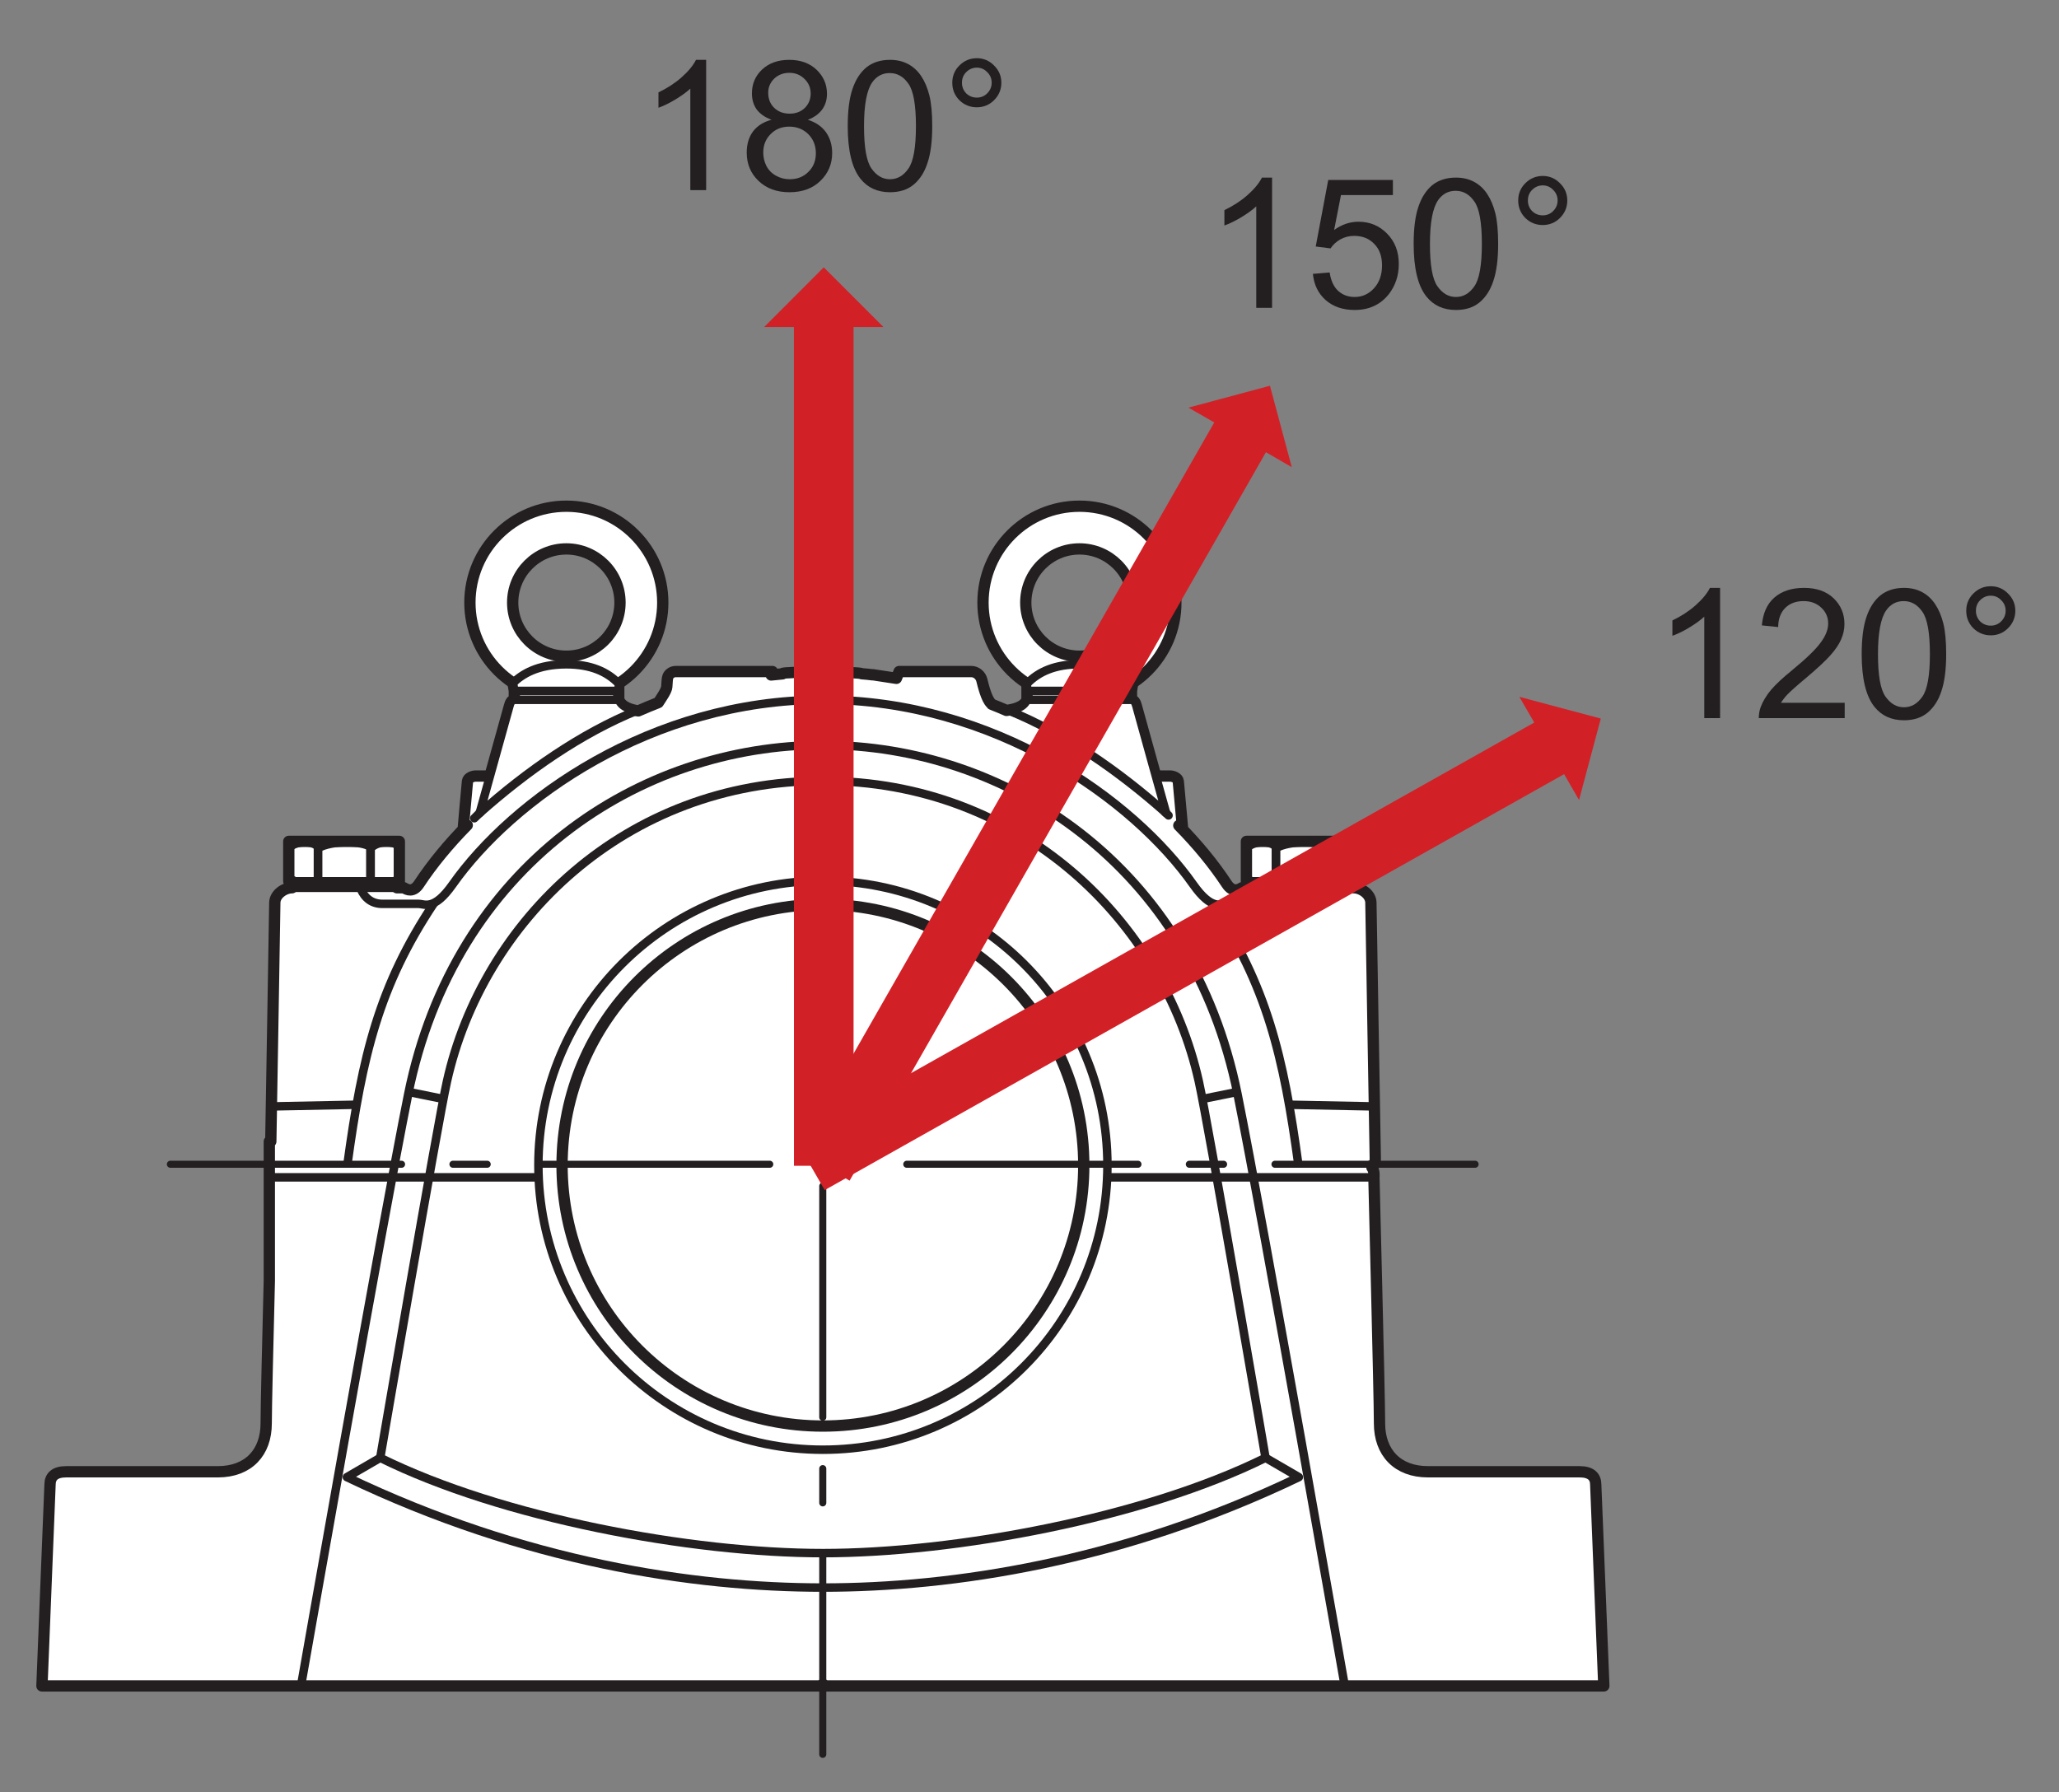 <?xml version="1.0" encoding="UTF-8"?>
<svg xmlns="http://www.w3.org/2000/svg" xmlns:xlink="http://www.w3.org/1999/xlink" width="136.33pt" height="118.67pt" viewBox="0 0 136.33 118.67" version="1.1">
<rect x="0" y="0" width="136.33" height="118.67" fill="#808080" stroke="none"/>
<defs>
<g>
<symbol overflow="visible" id="glyph0-0">
<path style="stroke:none;" d="M 1.5 0 L 1.5 -7.5 L 7.5 -7.5 L 7.5 0 Z M 1.688 -0.188 L 7.312 -0.188 L 7.312 -7.312 L 1.688 -7.312 Z M 1.688 -0.188 "/>
</symbol>
<symbol overflow="visible" id="glyph0-1">
<path style="stroke:none;" d="M 4.469 0 L 3.422 0 L 3.422 -6.719 C 3.16 -6.477 2.82 -6.234 2.406 -5.984 C 2 -5.742 1.633 -5.566 1.312 -5.453 L 1.312 -6.469 C 1.895 -6.75 2.406 -7.082 2.844 -7.469 C 3.289 -7.863 3.609 -8.25 3.797 -8.625 L 4.469 -8.625 Z M 4.469 0 "/>
</symbol>
<symbol overflow="visible" id="glyph0-2">
<path style="stroke:none;" d="M 2.125 -4.656 C 1.688 -4.82 1.359 -5.051 1.141 -5.344 C 0.93 -5.645 0.828 -6 0.828 -6.406 C 0.828 -7.031 1.051 -7.555 1.5 -7.984 C 1.957 -8.41 2.555 -8.625 3.297 -8.625 C 4.047 -8.625 4.648 -8.406 5.109 -7.969 C 5.566 -7.531 5.797 -7 5.797 -6.375 C 5.797 -5.977 5.691 -5.633 5.484 -5.344 C 5.273 -5.051 4.957 -4.82 4.531 -4.656 C 5.062 -4.488 5.461 -4.211 5.734 -3.828 C 6.004 -3.441 6.141 -2.984 6.141 -2.453 C 6.141 -1.723 5.879 -1.109 5.359 -0.609 C 4.848 -0.109 4.164 0.141 3.312 0.141 C 2.469 0.141 1.785 -0.109 1.266 -0.609 C 0.742 -1.109 0.484 -1.734 0.484 -2.484 C 0.484 -3.047 0.625 -3.516 0.906 -3.891 C 1.195 -4.266 1.602 -4.52 2.125 -4.656 Z M 1.906 -6.453 C 1.906 -6.047 2.035 -5.711 2.297 -5.453 C 2.566 -5.191 2.91 -5.062 3.328 -5.062 C 3.734 -5.062 4.066 -5.188 4.328 -5.438 C 4.586 -5.695 4.719 -6.016 4.719 -6.391 C 4.719 -6.773 4.582 -7.098 4.312 -7.359 C 4.039 -7.629 3.707 -7.766 3.312 -7.766 C 2.906 -7.766 2.566 -7.633 2.297 -7.375 C 2.035 -7.113 1.906 -6.805 1.906 -6.453 Z M 1.578 -2.484 C 1.578 -2.18 1.645 -1.891 1.781 -1.609 C 1.926 -1.328 2.141 -1.109 2.422 -0.953 C 2.703 -0.797 3.004 -0.719 3.328 -0.719 C 3.828 -0.719 4.238 -0.879 4.562 -1.203 C 4.895 -1.523 5.062 -1.938 5.062 -2.438 C 5.062 -2.945 4.895 -3.367 4.562 -3.703 C 4.227 -4.035 3.805 -4.203 3.297 -4.203 C 2.797 -4.203 2.383 -4.035 2.062 -3.703 C 1.738 -3.379 1.578 -2.973 1.578 -2.484 Z M 1.578 -2.484 "/>
</symbol>
<symbol overflow="visible" id="glyph0-3">
<path style="stroke:none;" d="M 0.5 -4.234 C 0.5 -5.254 0.602 -6.07 0.812 -6.688 C 1.02 -7.312 1.328 -7.789 1.734 -8.125 C 2.148 -8.457 2.672 -8.625 3.297 -8.625 C 3.754 -8.625 4.156 -8.531 4.5 -8.344 C 4.852 -8.156 5.145 -7.883 5.375 -7.531 C 5.602 -7.188 5.781 -6.766 5.906 -6.266 C 6.031 -5.766 6.094 -5.086 6.094 -4.234 C 6.094 -3.223 5.988 -2.41 5.781 -1.797 C 5.582 -1.18 5.273 -0.703 4.859 -0.359 C 4.453 -0.023 3.93 0.141 3.297 0.141 C 2.473 0.141 1.82 -0.156 1.344 -0.75 C 0.781 -1.457 0.5 -2.617 0.5 -4.234 Z M 1.578 -4.234 C 1.578 -2.828 1.742 -1.891 2.078 -1.422 C 2.41 -0.953 2.816 -0.719 3.297 -0.719 C 3.785 -0.719 4.191 -0.953 4.516 -1.422 C 4.848 -1.891 5.016 -2.828 5.016 -4.234 C 5.016 -5.648 4.848 -6.586 4.516 -7.047 C 4.191 -7.516 3.781 -7.75 3.281 -7.75 C 2.801 -7.75 2.414 -7.547 2.125 -7.141 C 1.758 -6.617 1.578 -5.648 1.578 -4.234 Z M 1.578 -4.234 "/>
</symbol>
<symbol overflow="visible" id="glyph0-4">
<path style="stroke:none;" d="M 0.75 -7.109 C 0.75 -7.555 0.906 -7.938 1.219 -8.25 C 1.539 -8.57 1.926 -8.734 2.375 -8.734 C 2.82 -8.734 3.203 -8.57 3.516 -8.25 C 3.836 -7.938 4 -7.555 4 -7.109 C 4 -6.66 3.836 -6.273 3.516 -5.953 C 3.203 -5.641 2.82 -5.484 2.375 -5.484 C 1.926 -5.484 1.539 -5.641 1.219 -5.953 C 0.906 -6.273 0.75 -6.66 0.75 -7.109 Z M 1.391 -7.109 C 1.391 -6.836 1.484 -6.602 1.672 -6.406 C 1.867 -6.219 2.102 -6.125 2.375 -6.125 C 2.645 -6.125 2.875 -6.219 3.062 -6.406 C 3.258 -6.602 3.359 -6.836 3.359 -7.109 C 3.359 -7.391 3.258 -7.625 3.062 -7.812 C 2.875 -8.008 2.645 -8.109 2.375 -8.109 C 2.102 -8.109 1.867 -8.008 1.672 -7.812 C 1.484 -7.625 1.391 -7.391 1.391 -7.109 Z M 1.391 -7.109 "/>
</symbol>
<symbol overflow="visible" id="glyph0-5">
<path style="stroke:none;" d="M 0.5 -2.25 L 1.609 -2.344 C 1.691 -1.801 1.879 -1.395 2.172 -1.125 C 2.473 -0.852 2.836 -0.719 3.266 -0.719 C 3.766 -0.719 4.191 -0.91 4.547 -1.297 C 4.898 -1.68 5.078 -2.188 5.078 -2.812 C 5.078 -3.414 4.906 -3.891 4.562 -4.234 C 4.227 -4.586 3.785 -4.766 3.234 -4.766 C 2.898 -4.766 2.594 -4.688 2.312 -4.531 C 2.039 -4.375 1.828 -4.176 1.672 -3.938 L 0.688 -4.062 L 1.516 -8.469 L 5.797 -8.469 L 5.797 -7.469 L 2.359 -7.469 L 1.906 -5.156 C 2.414 -5.52 2.953 -5.703 3.516 -5.703 C 4.266 -5.703 4.895 -5.441 5.406 -4.922 C 5.926 -4.398 6.188 -3.727 6.188 -2.906 C 6.188 -2.133 5.961 -1.461 5.516 -0.891 C 4.961 -0.203 4.211 0.141 3.266 0.141 C 2.484 0.141 1.844 -0.078 1.344 -0.516 C 0.852 -0.953 0.57 -1.531 0.5 -2.25 Z M 0.5 -2.25 "/>
</symbol>
<symbol overflow="visible" id="glyph0-6">
<path style="stroke:none;" d="M 6.047 -1.016 L 6.047 0 L 0.359 0 C 0.359 -0.25 0.398 -0.492 0.484 -0.734 C 0.629 -1.117 0.859 -1.5 1.172 -1.875 C 1.492 -2.25 1.957 -2.68 2.562 -3.172 C 3.5 -3.941 4.129 -4.551 4.453 -5 C 4.785 -5.445 4.953 -5.867 4.953 -6.266 C 4.953 -6.68 4.801 -7.031 4.5 -7.312 C 4.195 -7.602 3.805 -7.75 3.328 -7.75 C 2.816 -7.75 2.41 -7.598 2.109 -7.297 C 1.805 -6.992 1.648 -6.57 1.641 -6.031 L 0.562 -6.141 C 0.633 -6.953 0.91 -7.566 1.391 -7.984 C 1.879 -8.41 2.535 -8.625 3.359 -8.625 C 4.18 -8.625 4.832 -8.395 5.312 -7.938 C 5.789 -7.477 6.031 -6.91 6.031 -6.234 C 6.031 -5.891 5.957 -5.551 5.812 -5.219 C 5.676 -4.895 5.441 -4.547 5.109 -4.172 C 4.785 -3.805 4.25 -3.305 3.5 -2.672 C 2.863 -2.141 2.453 -1.773 2.266 -1.578 C 2.086 -1.391 1.941 -1.203 1.828 -1.016 Z M 6.047 -1.016 "/>
</symbol>
</g>
</defs>
<g id="surface1">
<g style="fill:rgb(13.73%,12.16%,12.549%);fill-opacity:1;">
  <use xlink:href="#glyph0-1" x="42.286" y="12.588"/>
  <use xlink:href="#glyph0-2" x="48.958" y="12.588"/>
  <use xlink:href="#glyph0-3" x="55.63" y="12.588"/>
  <use xlink:href="#glyph0-4" x="62.302" y="12.588"/>
</g>
<path style="fill:none;stroke-width:5.61;stroke-linecap:butt;stroke-linejoin:round;stroke:rgb(13.73%,12.16%,12.549%);stroke-opacity:1;stroke-miterlimit:4;" d="M 306.68 637.598 C 306.68 637.598 309.258 666.973 309.531 669.395 C 309.805 671.778 313.281 672.833 314.883 672.833 L 324.766 672.833 L 317.812 648.653 Z M 306.68 637.598 " transform="matrix(0.1,0,0,-0.1,0,118.67)"/>
<path style="fill:none;stroke-width:5.61;stroke-linecap:butt;stroke-linejoin:round;stroke:rgb(13.73%,12.16%,12.549%);stroke-opacity:1;stroke-miterlimit:4;" d="M 783.047 637.598 C 783.047 637.598 780.43 666.973 780.156 669.395 C 779.883 671.778 776.406 672.833 774.805 672.833 L 764.922 672.833 L 772.148 648.263 Z M 783.047 637.598 " transform="matrix(0.1,0,0,-0.1,0,118.67)"/>
<path style=" stroke:none;fill-rule:nonzero;fill:rgb(100%,100%,100%);fill-opacity:1;" d="M 67.918 39.902 C 67.918 41.863 69.508 43.453 71.473 43.453 C 73.434 43.453 75.023 41.863 75.023 39.902 C 75.023 37.941 73.434 36.348 71.473 36.348 C 69.508 36.348 67.918 37.941 67.918 39.902 M 71.473 33.52 C 74.996 33.52 77.855 36.379 77.855 39.902 C 77.855 43.426 74.996 46.285 71.473 46.285 C 67.945 46.285 65.086 43.426 65.086 39.902 C 65.086 36.379 67.945 33.52 71.473 33.52 "/>
<path style="fill:none;stroke-width:7.48;stroke-linecap:butt;stroke-linejoin:round;stroke:rgb(13.73%,12.16%,12.549%);stroke-opacity:1;stroke-miterlimit:4;" d="M 679.18 787.677 C 679.18 768.067 695.078 752.169 714.727 752.169 C 734.336 752.169 750.234 768.067 750.234 787.677 C 750.234 807.286 734.336 823.223 714.727 823.223 C 695.078 823.223 679.18 807.286 679.18 787.677 Z M 714.727 851.505 C 749.961 851.505 778.555 822.911 778.555 787.677 C 778.555 752.442 749.961 723.848 714.727 723.848 C 679.453 723.848 650.859 752.442 650.859 787.677 C 650.859 822.911 679.453 851.505 714.727 851.505 Z M 714.727 851.505 " transform="matrix(0.1,0,0,-0.1,0,118.67)"/>
<path style=" stroke:none;fill-rule:nonzero;fill:rgb(100%,100%,100%);fill-opacity:1;" d="M 37.5 36.348 C 35.539 36.348 33.945 37.941 33.945 39.902 C 33.945 41.863 35.539 43.453 37.5 43.453 C 39.461 43.453 41.051 41.863 41.051 39.902 C 41.051 37.941 39.461 36.348 37.5 36.348 M 43.883 39.902 C 43.883 43.426 41.023 46.285 37.5 46.285 C 33.973 46.285 31.113 43.426 31.113 39.902 C 31.113 36.379 33.973 33.52 37.5 33.52 C 41.023 33.52 43.883 36.379 43.883 39.902 "/>
<path style="fill:none;stroke-width:7.48;stroke-linecap:butt;stroke-linejoin:round;stroke:rgb(13.73%,12.16%,12.549%);stroke-opacity:1;stroke-miterlimit:4;" d="M 375 823.223 C 355.391 823.223 339.453 807.286 339.453 787.677 C 339.453 768.067 355.391 752.169 375 752.169 C 394.609 752.169 410.508 768.067 410.508 787.677 C 410.508 807.286 394.609 823.223 375 823.223 Z M 438.828 787.677 C 438.828 752.442 410.234 723.848 375 723.848 C 339.727 723.848 311.133 752.442 311.133 787.677 C 311.133 822.911 339.727 851.505 375 851.505 C 410.234 851.505 438.828 822.911 438.828 787.677 Z M 438.828 787.677 " transform="matrix(0.1,0,0,-0.1,0,118.67)"/>
<path style="fill:none;stroke-width:5.61;stroke-linecap:butt;stroke-linejoin:round;stroke:rgb(13.73%,12.16%,12.549%);stroke-opacity:1;stroke-miterlimit:4;" d="M 544.844 70.333 L 27.773 70.333 L 33.125 203.575 C 33.125 208.927 36.328 212.13 43.789 212.13 L 144.219 212.13 C 164.531 212.13 176.25 224.942 176.25 244.161 C 176.25 263.419 180 403.887 180 407.091 C 180 407.091 178.828 415.098 184.531 415.098 L 372.148 415.098 " transform="matrix(0.1,0,0,-0.1,0,118.67)"/>
<path style=" stroke:none;fill-rule:nonzero;fill:rgb(100%,100%,100%);fill-opacity:1;" d="M 68.016 45.246 C 68.012 45.254 68.004 45.242 68 45.246 L 68 46.34 C 67.777 46.855 67.051 46.984 66.645 47.043 C 66.316 46.906 65.996 46.762 65.664 46.637 C 65.648 46.617 65.625 46.586 65.625 46.582 C 65.316 46.312 65.086 45.34 65.008 45.031 C 64.93 44.711 64.633 44.469 64.312 44.469 L 59.531 44.469 L 59.352 44.918 L 57.797 44.68 L 57.797 44.688 C 57.551 44.656 57.305 44.633 57.059 44.613 C 56.898 44.465 51.812 44.469 51.812 44.602 L 51.812 44.621 C 51.562 44.645 51.309 44.668 51.059 44.695 C 51.09 44.695 51.117 44.688 51.145 44.68 L 51.145 44.469 L 44.738 44.469 C 44.469 44.469 44.281 44.656 44.23 44.789 C 44.176 44.922 44.176 45.082 44.148 45.484 C 44.133 45.727 43.797 46.203 43.59 46.523 C 43.141 46.695 42.703 46.887 42.262 47.074 C 41.867 47.012 41.195 46.863 40.969 46.34 L 40.969 45.246 L 33.973 45.246 L 34.055 45.75 L 34.055 46.34 C 33.895 46.34 33.785 46.523 33.734 46.738 C 33.699 46.867 33 49.383 32.441 51.387 L 31.488 51.387 C 31.328 51.387 30.98 51.492 30.953 51.73 C 30.926 51.973 30.668 54.91 30.668 54.91 L 30.938 54.641 C 29.707 55.891 28.625 57.195 27.742 58.535 C 27.363 59.109 26.957 58.926 26.742 58.785 L 26.281 58.785 L 26.281 58.355 L 26.441 58.355 L 26.441 55.715 L 19.121 55.715 L 19.121 58.355 L 19.336 58.355 L 19.336 58.785 C 18.84 58.785 18.195 59.211 18.195 59.781 C 18.195 60.27 17.988 71.973 17.93 75.586 L 17.832 75.586 L 17.832 84.832 C 17.73 88.812 17.625 93.234 17.625 94.254 C 17.625 96.176 16.453 97.457 14.422 97.457 L 4.379 97.457 C 3.633 97.457 3.312 97.777 3.312 98.312 L 2.777 111.637 L 54.484 111.637 L 54.41 111.566 L 54.559 111.566 L 54.484 111.637 L 106.191 111.637 L 105.656 98.312 C 105.656 97.777 105.336 97.457 104.59 97.457 L 94.547 97.457 C 92.52 97.457 91.34 96.176 91.34 94.254 C 91.34 92.328 90.969 78.281 90.969 77.961 C 90.969 77.961 91.023 77.543 90.84 77.312 L 90.84 77.16 L 90.867 77.16 C 91.059 77.16 91.059 77.016 91.059 76.66 C 91.059 76.305 90.77 60.352 90.77 59.781 C 90.77 59.211 90.133 58.785 89.633 58.785 L 89.633 58.355 L 89.848 58.355 L 89.848 55.715 L 82.527 55.715 L 82.527 58.355 L 82.688 58.355 L 82.688 58.785 L 82.227 58.785 C 82.012 58.926 81.605 59.109 81.227 58.535 C 80.348 57.203 79.273 55.902 78.051 54.66 L 78.305 54.91 C 78.305 54.91 78.043 51.973 78.016 51.73 C 77.988 51.492 77.641 51.387 77.48 51.387 L 76.527 51.387 C 75.969 49.383 75.27 46.867 75.238 46.738 C 75.184 46.523 75.078 46.34 74.918 46.34 L 74.918 45.75 L 74.996 45.246 "/>
<path style="fill:none;stroke-width:7.48;stroke-linecap:butt;stroke-linejoin:round;stroke:rgb(13.73%,12.16%,12.549%);stroke-opacity:1;stroke-miterlimit:4;" d="M 680.156 734.239 C 680.117 734.161 680.039 734.278 680 734.239 L 680 723.302 C 677.773 718.145 670.508 716.856 666.445 716.27 C 663.164 717.638 659.961 719.083 656.641 720.333 C 656.484 720.528 656.25 720.841 656.25 720.88 C 653.164 723.575 650.859 733.302 650.078 736.388 C 649.297 739.591 646.328 742.013 643.125 742.013 L 595.312 742.013 L 593.516 737.52 L 577.969 739.903 L 577.969 739.825 C 575.508 740.138 573.047 740.372 570.586 740.567 C 568.984 742.052 518.125 742.013 518.125 740.684 L 518.125 740.489 C 515.625 740.255 513.086 740.02 510.586 739.747 C 510.898 739.747 511.172 739.825 511.445 739.903 L 511.445 742.013 L 447.383 742.013 C 444.688 742.013 442.812 740.138 442.305 738.809 C 441.758 737.481 441.758 735.88 441.484 731.856 C 441.328 729.434 437.969 724.669 435.898 721.466 C 431.406 719.747 427.031 717.833 422.617 715.958 C 418.672 716.583 411.953 718.067 409.688 723.302 L 409.688 734.239 L 339.727 734.239 L 340.547 729.2 L 340.547 723.302 C 338.945 723.302 337.852 721.466 337.344 719.317 C 336.992 718.028 330 692.872 324.414 672.833 L 314.883 672.833 C 313.281 672.833 309.805 671.778 309.531 669.395 C 309.258 666.973 306.68 637.598 306.68 637.598 L 309.375 640.294 C 297.07 627.794 286.25 614.747 277.422 601.348 C 273.633 595.606 269.57 597.442 267.422 598.848 L 262.812 598.848 L 262.812 603.145 L 264.414 603.145 L 264.414 629.552 L 191.211 629.552 L 191.211 603.145 L 193.359 603.145 L 193.359 598.848 C 188.398 598.848 181.953 594.591 181.953 588.888 C 181.953 584.005 179.883 466.973 179.297 430.841 L 178.32 430.841 L 178.32 338.38 C 177.305 298.575 176.25 254.356 176.25 244.161 C 176.25 224.942 164.531 212.13 144.219 212.13 L 43.789 212.13 C 36.328 212.13 33.125 208.927 33.125 203.575 L 27.773 70.333 L 544.844 70.333 L 544.102 71.036 L 545.586 71.036 L 544.844 70.333 L 1061.914 70.333 L 1056.562 203.575 C 1056.562 208.927 1053.359 212.13 1045.898 212.13 L 945.469 212.13 C 925.195 212.13 913.398 224.942 913.398 244.161 C 913.398 263.419 909.688 403.887 909.688 407.091 C 909.688 407.091 910.234 411.27 908.398 413.575 L 908.398 415.098 L 908.672 415.098 C 910.586 415.098 910.586 416.544 910.586 420.098 C 910.586 423.653 907.695 583.184 907.695 588.888 C 907.695 594.591 901.328 598.848 896.328 598.848 L 896.328 603.145 L 898.477 603.145 L 898.477 629.552 L 825.273 629.552 L 825.273 603.145 L 826.875 603.145 L 826.875 598.848 L 822.266 598.848 C 820.117 597.442 816.055 595.606 812.266 601.348 C 803.477 614.669 792.734 627.677 780.508 640.098 L 783.047 637.598 C 783.047 637.598 780.43 666.973 780.156 669.395 C 779.883 671.778 776.406 672.833 774.805 672.833 L 765.273 672.833 C 759.688 692.872 752.695 718.028 752.383 719.317 C 751.836 721.466 750.781 723.302 749.18 723.302 L 749.18 729.2 L 749.961 734.239 Z M 680.156 734.239 " transform="matrix(0.1,0,0,-0.1,0,118.67)"/>
<path style=" stroke:none;fill-rule:nonzero;fill:rgb(54.605%,68.427%,74.371%);fill-opacity:1;" d="M 31.402 54.184 L 31.762 53.824 C 31.762 53.828 31.758 53.844 31.758 53.844 C 31.777 53.824 31.801 53.805 31.82 53.785 C 31.684 53.918 31.539 54.051 31.402 54.184 "/>
<path style="fill:none;stroke-width:5.61;stroke-linecap:butt;stroke-linejoin:round;stroke:rgb(13.73%,12.16%,12.549%);stroke-opacity:1;stroke-miterlimit:4;" d="M 314.023 644.864 L 317.617 648.458 C 317.617 648.419 317.578 648.263 317.578 648.263 C 317.773 648.458 318.008 648.653 318.203 648.848 C 316.836 647.52 315.391 646.192 314.023 644.864 Z M 314.023 644.864 " transform="matrix(0.1,0,0,-0.1,0,118.67)"/>
<path style=" stroke:none;fill-rule:nonzero;fill:rgb(54.605%,68.427%,74.371%);fill-opacity:1;" d="M 77.215 53.844 L 77.371 53.996 C 77.301 53.93 77.223 53.859 77.148 53.789 C 77.172 53.809 77.191 53.824 77.215 53.844 "/>
<path style="fill:none;stroke-width:5.61;stroke-linecap:butt;stroke-linejoin:round;stroke:rgb(13.73%,12.16%,12.549%);stroke-opacity:1;stroke-miterlimit:4;" d="M 772.148 648.263 L 773.711 646.739 C 773.008 647.403 772.227 648.106 771.484 648.809 C 771.719 648.614 771.914 648.458 772.148 648.263 Z M 772.148 648.263 " transform="matrix(0.1,0,0,-0.1,0,118.67)"/>
<path style="fill:none;stroke-width:5.61;stroke-linecap:butt;stroke-linejoin:round;stroke:rgb(13.73%,12.16%,12.549%);stroke-opacity:1;stroke-miterlimit:4;" d="M 733.242 415.098 C 733.242 311.036 648.906 226.739 544.844 226.739 C 440.82 226.739 356.484 311.036 356.484 415.098 C 356.484 519.161 440.82 603.458 544.844 603.458 C 648.906 603.458 733.242 519.161 733.242 415.098 Z M 733.242 415.098 " transform="matrix(0.1,0,0,-0.1,0,118.67)"/>
<path style="fill:none;stroke-width:5.61;stroke-linecap:butt;stroke-linejoin:round;stroke:rgb(13.73%,12.16%,12.549%);stroke-opacity:1;stroke-miterlimit:4;" d="M 287.383 588.692 C 251.055 534.2 239.844 487.755 229.961 415.098 " transform="matrix(0.1,0,0,-0.1,0,118.67)"/>
<path style="fill:none;stroke-width:5.61;stroke-linecap:butt;stroke-linejoin:round;stroke:rgb(13.73%,12.16%,12.549%);stroke-opacity:1;stroke-miterlimit:4;" d="M 181.094 454.083 L 236.094 455.177 " transform="matrix(0.1,0,0,-0.1,0,118.67)"/>
<path style="fill:none;stroke-width:5.61;stroke-linecap:butt;stroke-linejoin:round;stroke:rgb(13.73%,12.16%,12.549%);stroke-opacity:1;stroke-miterlimit:4;" d="M 180 407.091 L 356.836 407.091 " transform="matrix(0.1,0,0,-0.1,0,118.67)"/>
<path style="fill:none;stroke-width:5.61;stroke-linecap:butt;stroke-linejoin:round;stroke:rgb(13.73%,12.16%,12.549%);stroke-opacity:1;stroke-miterlimit:4;" d="M 270.273 463.692 L 293.789 458.927 " transform="matrix(0.1,0,0,-0.1,0,118.67)"/>
<path style="fill:none;stroke-width:5.61;stroke-linecap:butt;stroke-linejoin:round;stroke:rgb(13.73%,12.16%,12.549%);stroke-opacity:1;stroke-miterlimit:4;" d="M 193.359 598.809 L 262.812 598.809 L 262.812 603.145 L 193.359 603.145 Z M 193.359 598.809 " transform="matrix(0.1,0,0,-0.1,0,118.67)"/>
<path style="fill:none;stroke-width:5.61;stroke-linecap:butt;stroke-linejoin:round;stroke:rgb(13.73%,12.16%,12.549%);stroke-opacity:1;stroke-miterlimit:4;" d="M 191.211 603.145 L 264.414 603.145 L 264.414 629.552 L 191.211 629.552 Z M 191.211 603.145 " transform="matrix(0.1,0,0,-0.1,0,118.67)"/>
<path style="fill:none;stroke-width:5.61;stroke-linecap:butt;stroke-linejoin:round;stroke:rgb(13.73%,12.16%,12.549%);stroke-opacity:1;stroke-miterlimit:4;" d="M 210.508 603.145 L 210.508 625.02 C 219.609 630.372 240.156 629.864 245.234 625.841 L 245.234 603.145 Z M 210.508 603.145 " transform="matrix(0.1,0,0,-0.1,0,118.67)"/>
<path style="fill:none;stroke-width:5.61;stroke-linecap:butt;stroke-linejoin:round;stroke:rgb(13.73%,12.16%,12.549%);stroke-opacity:1;stroke-miterlimit:4;" d="M 245.43 603.145 L 245.43 625.02 C 250.43 630.372 261.641 629.864 264.414 625.841 L 264.414 603.145 Z M 245.43 603.145 " transform="matrix(0.1,0,0,-0.1,0,118.67)"/>
<path style="fill:none;stroke-width:5.61;stroke-linecap:butt;stroke-linejoin:round;stroke:rgb(13.73%,12.16%,12.549%);stroke-opacity:1;stroke-miterlimit:4;" d="M 191.016 603.145 L 191.016 625.02 C 196.172 630.372 207.734 629.864 210.586 625.841 L 210.586 603.145 Z M 191.016 603.145 " transform="matrix(0.1,0,0,-0.1,0,118.67)"/>
<path style="fill:none;stroke-width:5.61;stroke-linecap:butt;stroke-linejoin:round;stroke:rgb(13.73%,12.16%,12.549%);stroke-opacity:1;stroke-miterlimit:4;" d="M 825.469 603.145 L 898.672 603.145 L 898.672 629.552 L 825.469 629.552 Z M 825.469 603.145 " transform="matrix(0.1,0,0,-0.1,0,118.67)"/>
<path style="fill:none;stroke-width:5.61;stroke-linecap:butt;stroke-linejoin:round;stroke:rgb(13.73%,12.16%,12.549%);stroke-opacity:1;stroke-miterlimit:4;" d="M 844.766 603.145 L 844.766 625.02 C 853.867 630.372 874.414 629.864 879.453 625.841 L 879.453 603.145 Z M 844.766 603.145 " transform="matrix(0.1,0,0,-0.1,0,118.67)"/>
<path style="fill:none;stroke-width:5.61;stroke-linecap:butt;stroke-linejoin:round;stroke:rgb(13.73%,12.16%,12.549%);stroke-opacity:1;stroke-miterlimit:4;" d="M 879.688 603.145 L 879.688 625.02 C 884.648 630.372 895.898 629.864 898.672 625.841 L 898.672 603.145 Z M 879.688 603.145 " transform="matrix(0.1,0,0,-0.1,0,118.67)"/>
<path style="fill:none;stroke-width:5.61;stroke-linecap:butt;stroke-linejoin:round;stroke:rgb(13.73%,12.16%,12.549%);stroke-opacity:1;stroke-miterlimit:4;" d="M 825.273 603.145 L 825.273 625.02 C 830.43 630.372 841.992 629.864 844.844 625.841 L 844.844 603.145 Z M 825.273 603.145 " transform="matrix(0.1,0,0,-0.1,0,118.67)"/>
<path style=" stroke:none;fill-rule:nonzero;fill:rgb(100%,100%,100%);fill-opacity:1;" d="M 31.758 53.844 C 31.758 53.844 33.68 46.953 33.734 46.738 C 33.785 46.523 33.895 46.34 34.055 46.34 L 40.969 46.34 C 41.211 46.898 41.852 46.98 42.227 47.031 C 38.461 48.555 34.855 51.09 31.758 53.844 "/>
<path style="fill:none;stroke-width:5.61;stroke-linecap:butt;stroke-linejoin:round;stroke:rgb(13.73%,12.16%,12.549%);stroke-opacity:1;stroke-miterlimit:4;" d="M 317.578 648.263 C 317.578 648.263 336.797 717.169 337.344 719.317 C 337.852 721.466 338.945 723.302 340.547 723.302 L 409.688 723.302 C 412.109 717.716 418.516 716.895 422.266 716.388 C 384.609 701.153 348.555 675.802 317.578 648.263 Z M 317.578 648.263 " transform="matrix(0.1,0,0,-0.1,0,118.67)"/>
<path style=" stroke:none;fill-rule:nonzero;fill:rgb(100%,100%,100%);fill-opacity:1;" d="M 40.969 45.75 L 40.969 45.27 C 40.195 44.469 39.102 43.988 37.5 43.988 C 35.574 43.988 34.559 44.656 33.973 45.219 L 34.055 45.75 "/>
<path style="fill:none;stroke-width:5.61;stroke-linecap:butt;stroke-linejoin:round;stroke:rgb(13.73%,12.16%,12.549%);stroke-opacity:1;stroke-miterlimit:4;" d="M 409.688 729.2 L 409.688 734.005 C 401.953 742.013 391.016 746.817 375 746.817 C 355.742 746.817 345.586 740.138 339.727 734.513 L 340.547 729.2 Z M 409.688 729.2 " transform="matrix(0.1,0,0,-0.1,0,118.67)"/>
<path style="fill:none;stroke-width:5.61;stroke-linecap:butt;stroke-linejoin:round;stroke:rgb(13.73%,12.16%,12.549%);stroke-opacity:1;stroke-miterlimit:4;" d="M 850.938 598.341 C 848.242 591.934 843.438 588.184 836.484 588.184 L 812.461 588.184 C 808.711 588.184 802.422 583.38 790.039 600.997 C 750.508 657.091 658.633 723.302 544.844 723.302 C 431.055 723.302 339.18 657.091 299.648 600.997 C 287.266 583.38 280.977 588.184 277.227 588.184 L 253.203 588.184 C 246.25 588.184 241.445 591.934 238.75 598.341 " transform="matrix(0.1,0,0,-0.1,0,118.67)"/>
<path style="fill:none;stroke-width:5.61;stroke-linecap:butt;stroke-linejoin:round;stroke:rgb(13.73%,12.16%,12.549%);stroke-opacity:1;stroke-miterlimit:4;" d="M 890.391 70.333 C 890.391 70.333 836.641 376.661 819.414 462.091 C 788.789 613.809 666.289 693.341 544.844 693.341 C 423.398 693.341 300.898 613.809 270.273 462.091 C 253.047 376.661 199.297 70.333 199.297 70.333 " transform="matrix(0.1,0,0,-0.1,0,118.67)"/>
<path style="fill:none;stroke-width:5.61;stroke-linecap:butt;stroke-linejoin:round;stroke:rgb(13.73%,12.16%,12.549%);stroke-opacity:1;stroke-miterlimit:4;" d="M 544.844 669.591 C 676.25 669.591 770.273 576.075 793.75 470.645 C 800.039 442.559 837.93 221.387 837.93 221.387 C 757.461 181.505 632.109 158.262 544.844 158.262 C 457.617 158.262 332.227 181.505 251.758 221.387 C 251.758 221.387 289.648 442.559 295.938 470.645 C 319.414 576.075 413.438 669.591 544.844 669.591 Z M 544.844 669.591 " transform="matrix(0.1,0,0,-0.1,0,118.67)"/>
<path style="fill:none;stroke-width:5.61;stroke-linecap:butt;stroke-linejoin:round;stroke:rgb(13.73%,12.16%,12.549%);stroke-opacity:1;stroke-miterlimit:4;" d="M 837.93 221.387 L 860 208.575 C 742.5 152.286 630.664 135.45 544.844 135.45 C 459.023 135.45 347.188 152.286 229.688 208.575 L 251.758 221.387 " transform="matrix(0.1,0,0,-0.1,0,118.67)"/>
<path style="fill:none;stroke-width:5.61;stroke-linecap:butt;stroke-linejoin:round;stroke:rgb(13.73%,12.16%,12.549%);stroke-opacity:1;stroke-miterlimit:4;" d="M 802.305 588.692 C 838.633 534.2 849.844 487.755 859.727 415.098 " transform="matrix(0.1,0,0,-0.1,0,118.67)"/>
<path style="fill:none;stroke-width:5.61;stroke-linecap:butt;stroke-linejoin:round;stroke:rgb(13.73%,12.16%,12.549%);stroke-opacity:1;stroke-miterlimit:4;" d="M 908.633 454.083 L 853.594 455.177 " transform="matrix(0.1,0,0,-0.1,0,118.67)"/>
<path style="fill:none;stroke-width:5.61;stroke-linecap:butt;stroke-linejoin:round;stroke:rgb(13.73%,12.16%,12.549%);stroke-opacity:1;stroke-miterlimit:4;" d="M 909.688 407.091 L 732.891 407.091 " transform="matrix(0.1,0,0,-0.1,0,118.67)"/>
<path style="fill:none;stroke-width:5.61;stroke-linecap:butt;stroke-linejoin:round;stroke:rgb(13.73%,12.16%,12.549%);stroke-opacity:1;stroke-miterlimit:4;" d="M 819.414 463.692 L 795.898 458.927 " transform="matrix(0.1,0,0,-0.1,0,118.67)"/>
<path style="fill:none;stroke-width:5.61;stroke-linecap:butt;stroke-linejoin:round;stroke:rgb(13.73%,12.16%,12.549%);stroke-opacity:1;stroke-miterlimit:4;" d="M 826.875 598.809 L 896.328 598.809 L 896.328 603.145 L 826.875 603.145 Z M 826.875 598.809 " transform="matrix(0.1,0,0,-0.1,0,118.67)"/>
<path style=" stroke:none;fill-rule:nonzero;fill:rgb(100%,100%,100%);fill-opacity:1;" d="M 77.215 53.844 C 77.215 53.844 75.289 46.953 75.238 46.738 C 75.184 46.523 75.078 46.34 74.918 46.34 L 68 46.34 C 67.758 46.898 67.117 46.98 66.742 47.031 C 70.508 48.555 74.113 51.09 77.215 53.844 "/>
<path style="fill:none;stroke-width:5.61;stroke-linecap:butt;stroke-linejoin:round;stroke:rgb(13.73%,12.16%,12.549%);stroke-opacity:1;stroke-miterlimit:4;" d="M 772.148 648.263 C 772.148 648.263 752.891 717.169 752.383 719.317 C 751.836 721.466 750.781 723.302 749.18 723.302 L 680 723.302 C 677.578 717.716 671.172 716.895 667.422 716.388 C 705.078 701.153 741.133 675.802 772.148 648.263 Z M 772.148 648.263 " transform="matrix(0.1,0,0,-0.1,0,118.67)"/>
<path style=" stroke:none;fill-rule:nonzero;fill:rgb(100%,100%,100%);fill-opacity:1;" d="M 68 45.75 L 68 45.27 C 68.773 44.469 69.871 43.988 71.473 43.988 C 73.395 43.988 74.41 44.656 74.996 45.219 L 74.918 45.75 "/>
<path style="fill:none;stroke-width:5.61;stroke-linecap:butt;stroke-linejoin:round;stroke:rgb(13.73%,12.16%,12.549%);stroke-opacity:1;stroke-miterlimit:4;" d="M 680 729.2 L 680 734.005 C 687.734 742.013 698.711 746.817 714.727 746.817 C 733.945 746.817 744.102 740.138 749.961 734.513 L 749.18 729.2 Z M 680 729.2 " transform="matrix(0.1,0,0,-0.1,0,118.67)"/>
<path style="fill:none;stroke-width:7.48;stroke-linecap:butt;stroke-linejoin:round;stroke:rgb(13.73%,12.16%,12.549%);stroke-opacity:1;stroke-miterlimit:4;" d="M 717.578 415.098 C 717.578 319.708 640.234 242.403 544.844 242.403 C 449.453 242.403 372.148 319.708 372.148 415.098 C 372.148 510.489 449.453 587.794 544.844 587.794 C 640.234 587.794 717.578 510.489 717.578 415.098 Z M 717.578 415.098 " transform="matrix(0.1,0,0,-0.1,0,118.67)"/>
<path style="fill:none;stroke-width:4.68;stroke-linecap:round;stroke-linejoin:round;stroke:rgb(13.73%,12.16%,12.549%);stroke-opacity:1;stroke-dasharray:153.07,34.02,22.68,34.02;stroke-miterlimit:4;" d="M 544.766 888.888 L 544.766 25.02 " transform="matrix(0.1,0,0,-0.1,0,118.67)"/>
<path style="fill:none;stroke-width:4.68;stroke-linecap:round;stroke-linejoin:round;stroke:rgb(13.73%,12.16%,12.549%);stroke-opacity:1;stroke-dasharray:153.07,34.02,22.68,34.02;stroke-miterlimit:4;" d="M 112.812 415.762 L 976.68 415.762 " transform="matrix(0.1,0,0,-0.1,0,118.67)"/>
<path style=" stroke:none;fill-rule:nonzero;fill:rgb(82.184%,12.509%,15.353%);fill-opacity:1;" d="M 56.516 77.195 L 52.57 77.195 L 52.566 21.652 L 50.598 21.652 L 54.543 17.703 L 58.492 21.652 L 56.516 21.652 "/>
<path style=" stroke:none;fill-rule:nonzero;fill:rgb(82.184%,12.509%,15.353%);fill-opacity:1;" d="M 54.605 78.805 L 52.633 75.387 L 101.586 47.844 L 100.598 46.141 L 105.992 47.582 L 104.551 52.973 L 103.562 51.262 "/>
<path style=" stroke:none;fill-rule:nonzero;fill:rgb(82.184%,12.509%,15.353%);fill-opacity:1;" d="M 56.254 78.18 L 52.836 76.207 L 80.398 27.973 L 78.691 26.992 L 84.086 25.543 L 85.531 30.934 L 83.82 29.945 "/>
<g style="fill:rgb(13.73%,12.16%,12.549%);fill-opacity:1;">
  <use xlink:href="#glyph0-1" x="79.757" y="20.385"/>
  <use xlink:href="#glyph0-5" x="86.429" y="20.385"/>
  <use xlink:href="#glyph0-3" x="93.101" y="20.385"/>
  <use xlink:href="#glyph0-4" x="99.773" y="20.385"/>
</g>
<g style="fill:rgb(13.73%,12.16%,12.549%);fill-opacity:1;">
  <use xlink:href="#glyph0-1" x="109.421" y="47.553"/>
  <use xlink:href="#glyph0-6" x="116.094" y="47.553"/>
  <use xlink:href="#glyph0-3" x="122.766" y="47.553"/>
  <use xlink:href="#glyph0-4" x="129.438" y="47.553"/>
</g>
</g>
</svg>
